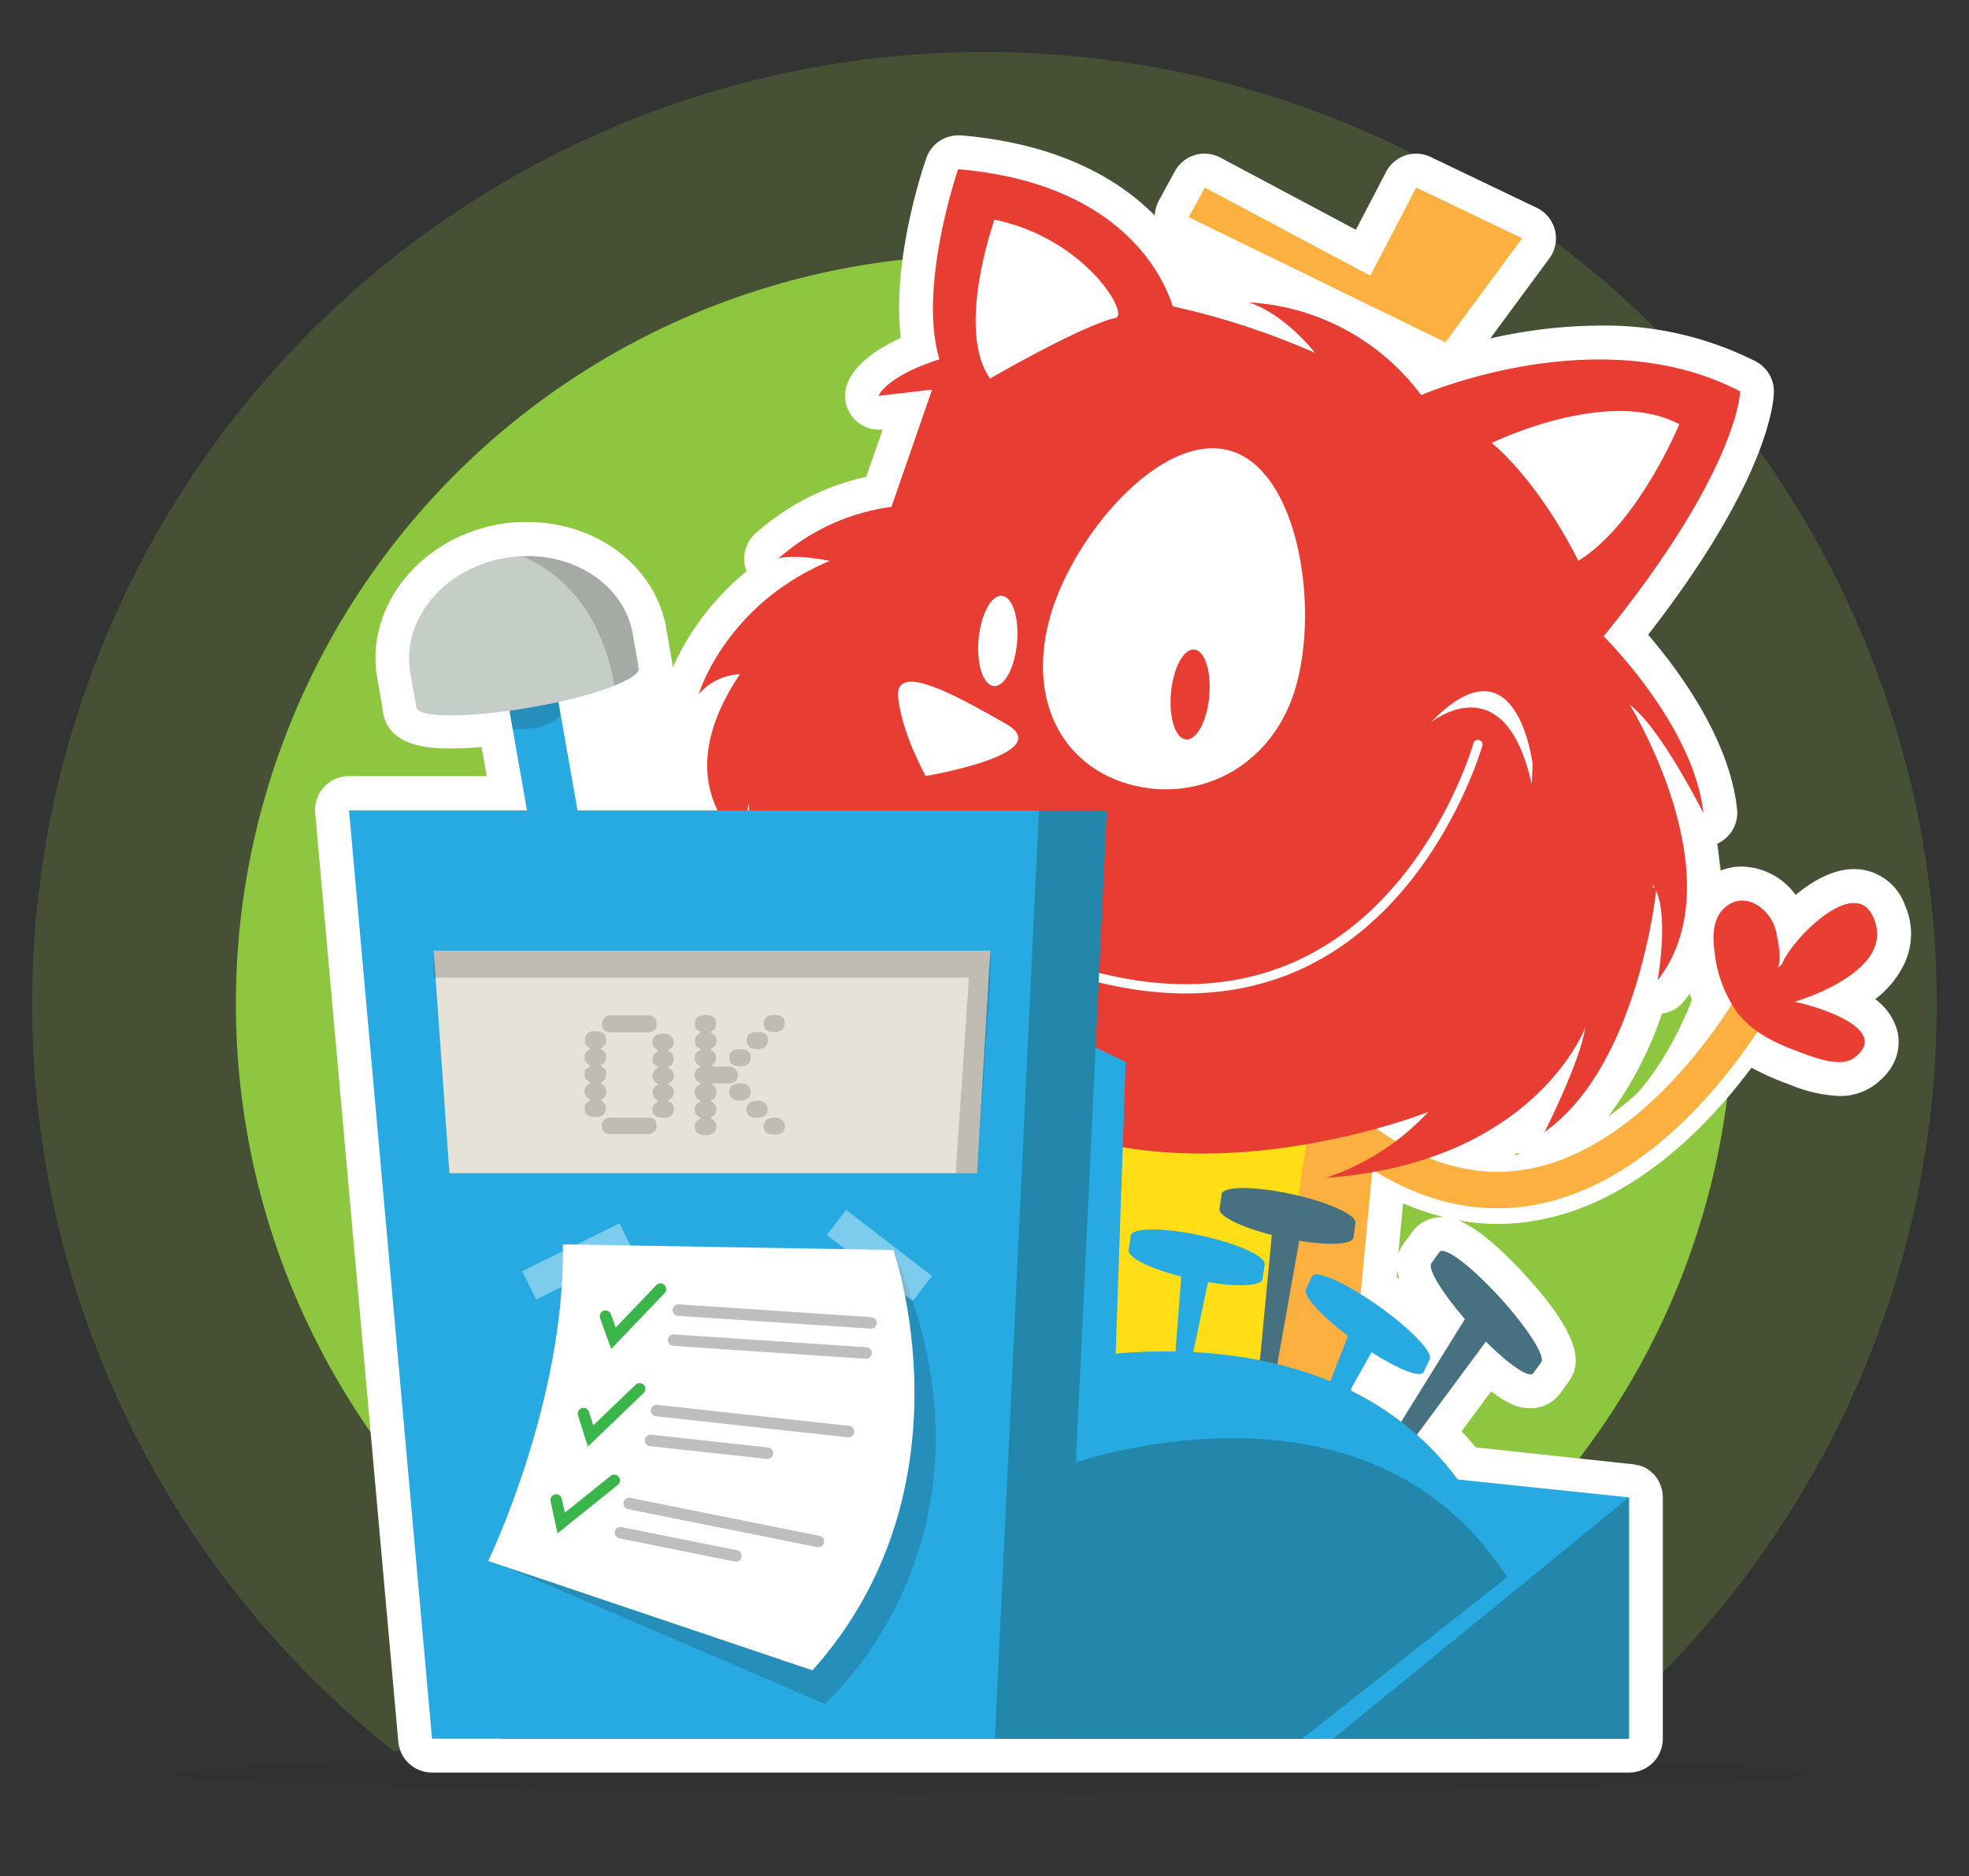 <svg xmlns="http://www.w3.org/2000/svg" viewBox="0 0 290.87 277.17"><rect x="0" y="0" width="290.87" height="277.17" fill="#333333" stroke="none"/><defs><style>.cls-1{isolation:isolate;}.cls-15,.cls-17,.cls-2{fill:#231f20;}.cls-2{opacity:0.1;}.cls-15,.cls-16,.cls-2{mix-blend-mode:multiply;}.cls-3,.cls-4{fill:#8dc63f;}.cls-15,.cls-16,.cls-3{opacity:0.2;}.cls-18,.cls-5{fill:#fff;}.cls-19,.cls-20,.cls-6{fill:none;stroke-miterlimit:10;}.cls-6{stroke:#fbb040;stroke-width:5.38px;}.cls-7{fill:#e93e32;}.cls-8{fill:#fbb040;}.cls-9{fill:#ffde17;}.cls-10{fill:#e83d32;}.cls-11{fill:#477180;}.cls-12{fill:#27aae1;}.cls-13{fill:#2287aa;}.cls-14{fill:#e7e2d8;}.cls-18{opacity:0.4;}.cls-19{stroke:#39b54a;}.cls-19,.cls-20{stroke-linecap:round;stroke-width:1.7px;}.cls-20{stroke:#bcbec0;}.cls-21{fill:#c5cdc7;}</style></defs><title>Artboard 1 copy 4</title><g class="cls-1"><g id="Layer_1" data-name="Layer 1"><ellipse class="cls-2" cx="146.83" cy="262.08" rx="120.54" ry="2.88"/><path class="cls-3" d="M58.23,258.75a30.46,30.46,0,0,1,6-.62H233.4a140.68,140.68,0,1,0-175.17.62Z"/><path class="cls-4" d="M113.2,254.07h64.47a110.59,110.59,0,1,0-64.47,0Z"/><path class="cls-5" d="M251.1,144.61a4.47,4.47,0,0,0,3.25-1.71,23.74,23.74,0,0,0,1.38-2,21.83,21.83,0,0,0,2.26,5.18c-3.62,5.07-9.61,12.2-17.19,16.59C245.68,157.61,248.94,150.87,251.1,144.61Zm-20.78,20.31a3.76,3.76,0,0,0,1.26,1.31c-.71.13-1.42.25-2.15.32s-1.28.1-1.92.11C228.49,166.09,229.43,165.51,230.32,164.92ZM179.59,31.45l9.14,4.46a4.49,4.49,0,0,0-2.17,1.92q-2-.58-4-1.06a29.85,29.85,0,0,0-3.14-5.45Z"/><path class="cls-5" d="M281.33,142.36a10.43,10.43,0,0,0,.08-8.64,8,8,0,0,0-7.53-5.33c-3,0-6,1.65-8.62,3.81a10.11,10.11,0,0,0-7.92-4.19,8.52,8.52,0,0,0-3.23.63c-.08-1.34-.23-2.68-.43-4a5,5,0,0,0,2.93-5.1c-1.12-10.46-8.76-20.67-13.14-25.77,17.9-23,18.57-34.59,18.58-35.89a5,5,0,0,0-2.68-4.49,49.35,49.35,0,0,0-23.12-5.29A73.86,73.86,0,0,0,220.15,50l8.73-11.83A5,5,0,0,0,227,30.69l-15.65-7.5a5,5,0,0,0-6.59,2.2l-4.46,8.55-20-10.65a5,5,0,0,0-6.74,2l-2.38,4.37a5,5,0,0,0-.59,2.18C165.31,26.49,156.48,21.24,142,20l-.44,0a5,5,0,0,0-4.72,3.36c-.59,1.7-5.12,15.23-3.77,26.56-5.6,2.55-7.38,5.29-7.94,6.87a5,5,0,0,0,5.27,6.65l-2.45,7A36.14,36.14,0,0,0,111.39,79a5,5,0,0,0-1.1,5.39A39,39,0,0,0,99.37,98.64a6.08,6.08,0,0,0-.08-.84l-.88-5v-.06c-1.59-9-10.19-15.62-20.45-15.62-.25,0-.5,0-.75,0h-.3a24.53,24.53,0,0,0-3.18.33c-11.77,2.07-19.85,12.28-18,22.75l.79,4.51a4.74,4.74,0,0,0,.06.56c.93,5.3,7.53,5.3,10,5.3h0c1.38,0,2.92-.07,4.56-.21l.76,4.3H51.56a5,5,0,0,0-5,5.44L58.84,257.31a5,5,0,0,0,5,4.55H240.64a5,5,0,0,0,5-5V221.21a5,5,0,0,0-.08-.84c0-.09,0-.17-.06-.26a5,5,0,0,0-.16-.56c0-.09-.06-.17-.09-.26a5,5,0,0,0-.3-.61l-.06-.12a5,5,0,0,0-.49-.65l-.15-.16a5,5,0,0,0-.44-.41l-.22-.17a5,5,0,0,0-.49-.31l-.23-.13-.08,0a5,5,0,0,0-.64-.25l-.15,0a5,5,0,0,0-.82-.17h0L218,213.82c-.68-.83-1.37-1.62-2.08-2.38l4.35-5.88c3.29,2.48,4.9,2.48,5.79,2.48a5.42,5.42,0,0,0,4.43-2.22l1.2-1.64c1.79-2.46,2.41-6.29-6.66-16.12-4.7-5.09-7.7-7-9.59-7.78a32.93,32.93,0,0,0,5.75.53q1.63,0,3.27-.16c15.77-1.56,27.76-14.17,34.28-22.92a38,38,0,0,0,5.36,2.39l.31.12a21.21,21.21,0,0,0,7.25,1.67,8.57,8.57,0,0,0,5.33-1.68c4-3,3.63-6.57,3.29-7.94a8.67,8.67,0,0,0-3.26-4.68A14.57,14.57,0,0,0,281.33,142.36Zm-75,46.31,0,0,.1-1a7.74,7.74,0,0,0,.27,1.28ZM213,179.8A5.42,5.42,0,0,0,208.6,182l-1.2,1.64a5.78,5.78,0,0,0-.83,1.58l.7-7.45a36.8,36.8,0,0,0,5.94,2Zm10.61-9.14.59-.37c.07.09.17.17.25.26Zm14-5.76a54,54,0,0,0,7.9-15.16,5,5,0,0,0,3.29-1.86c.29-.37.55-.74.81-1.11a22,22,0,0,0,1.8,4,73.72,73.72,0,0,1-5.16,6.4A54.48,54.48,0,0,1,237.64,164.9Z"/><path class="cls-6" d="M259.83,146.91s-31.06,57.73-70.56,10"/><path class="cls-7" d="M257.43,150.49c2.27,2.45,5.28,3.77,8.4,4.93,2,.75,6.07,2.39,8.12.83,5.63-4.3-6-7.72-8.85-8.25,4.24-1.32,14.62-5.55,11.69-12.35-2.65-6.68-12.27,3.34-13.52,6.72-.13.27-.52.42-.65.69.64-1.38,0-4.43-.35-5.83-.89-3.1-4.71-5.83-7.63-3-1.64,1.57-1.66,4.18-1.37,6.27a18.87,18.87,0,0,0,3.6,9.4C257.05,150.07,257.24,150.28,257.43,150.49Z"/><polygon class="cls-8" points="159.55 219.15 163.83 145.36 204.44 154.5 198.25 220.59 159.55 219.15"/><polygon class="cls-9" points="194.04 162.18 185.31 218.7 153.47 212.79 161.75 156.87 194.04 162.18"/><polygon class="cls-5" points="185.57 158.62 222.75 145.34 233.66 101.24 236.9 87.19 253.04 61.54 245.39 54.51 220.62 57.76 193 68.24 161.35 39.79 145.32 25.4 143.92 62.14 125.54 89.41 128.52 118.74 152.72 150.65 185.57 158.62"/><path class="cls-10" d="M109.31,99.6c-11.41,16.94.94,25.27.94,25.27-.43-1,.32-6.14.32-6.14C112.1,133.55,122.79,146,122.79,146c-.54-1.81-.65-10.71-.65-10.71,1.09,10.05,11.18,19.1,11.18,19.1-1.14-1.5-1.72-10.33-1.72-10.33a37.88,37.88,0,0,0,11.16,15.43,20,20,0,0,0,3.84,2.5l1.55.74h0l-.1.05a35.93,35.93,0,0,1,7.59,3.31c-9.12-5.3-5.75-2.47.15-1.39,4.33.79,7.11,2,11.07,1.51,8.24-1.11,16.41-2,24.71-2.6,9.07-.71,14.57-2.6,22.9-4.65l5.18-.47c3.18-2,6.38-3.91,9.77-5.66.55-.28,1.12-.51,1.68-.75a92,92,0,0,0,4.85-9.7c.59,2.16-.28,5.47-1.43,8.49a26.11,26.11,0,0,1,4.35-.75l.1-.14a9.75,9.75,0,0,1,1.47-1.43l-.55.23c3.87-8.08,4.28-18.06,4.28-18.06,2.59,3.63.7,14.1.7,14.1,11.75-15.06-4.11-40.7-4.11-40.7,4.57,3.41,10.87,16,10.87,16C250.26,107.2,236.9,94,236.9,94c20-24.65,20.16-36.18,20.16-36.18-20.87-10.92-47.12.55-47.12.55a34.13,34.13,0,0,0-25.43-13.7c5.48,1.86,9.74,7.46,9.74,7.46a111,111,0,0,0-21-6.87C171.91,41,165.71,27.06,141.54,25c0,0-6,17.39-2.76,28.08-8,2.58-9,5.4-9,5.4l7.91-.92-6,17.32a31.37,31.37,0,0,0-16.77,7.7c1.89-.87,7.69.27,7.69.27-15.45,6.43-19.38,19.68-19.38,19.68A8.56,8.56,0,0,1,109.31,99.6ZM220.38,65.43s17.17-8.41,27.69-2.75c0,0-6.1,14.77-14.92,20.17C233.15,82.86,228,72,220.38,65.43ZM155.13,91.12c3.41-12.13,16.48-27.38,26.52-24.56s13.23,22.65,9.81,34.78-14.61,17.34-24.64,14.52S151.72,103.25,155.13,91.12Zm-8.22-58.67c13.38,2.77,20,14,17.88,14.52-5,1.11-18.53,8.95-18.53,8.95C141.11,48.69,146.91,32.45,146.91,32.45Z"/><path class="cls-10" d="M244.7,131.17s-2.55,26.15-16.52,36.05c0,0,5.27-10.42,6-15.41,0,0-7.46,20-38.32,22.19A36.39,36.39,0,0,0,211,164.26S170.1,180.61,143.38,160L200.27,151s27.46-21.57,28.07-21.58S244.7,131.17,244.7,131.17Z"/><path class="cls-5" d="M188.7,144.57c-12.27,4.22-26.68,2.35-42.88-5.59a.69.69,0,0,1,.6-1.23c17.31,8.48,32.47,9.91,45,4.25,19.57-8.81,26.19-32,26.26-32.27a.69.69,0,0,1,1.32.37c-.07.24-6.87,24.09-27,33.16Q190.39,144,188.7,144.57Z"/><path class="cls-5" d="M226.4,112.85s-2.31-19.37-15.07-6.09c0,0,10.93-9,14.94,9.08"/><path class="cls-5" d="M148.6,106.93c7.77,4.43-11.86,7.71-11.86,7.71s-3.54-6.33-4.06-11.61S140.83,102.5,148.6,106.93Z"/><ellipse class="cls-10" cx="175.8" cy="102.6" rx="6.67" ry="2.84" transform="translate(57.64 268.34) rotate(-84.78)"/><ellipse class="cls-5" cx="147.15" cy="95.39" rx="6.67" ry="2.84" transform="matrix(0.09, -1, 1, 0.09, 38.77, 233.25)"/><path class="cls-11" d="M190.66,176.37c-5.46-1.17-10-1.15-10.2.05l-.31,2.17c-.15,1.06,3.18,2.69,7.73,3.86l-2.12,22.29,2.27.49,3.9-21.93c4.43.72,7.84.56,8-.47l.31-2.17C200.4,179.46,196.12,177.54,190.66,176.37Z"/><path class="cls-11" d="M221.35,191.44c-4.14-4.49-8-7.39-8.7-6.48l-1.2,1.65c-.59.81,1.56,4.34,4.95,8.26l-12.74,20.53,1.72,1.87,14.12-19.07c3.44,3.42,6.39,5.45,7,4.67l1.2-1.65C228.31,200.31,225.49,195.93,221.35,191.44Z"/><polygon class="cls-12" points="164.79 200.7 166.29 156.87 150.7 149.42 150.7 207.13 164.79 200.7"/><polygon class="cls-12" points="240.64 256.86 240.64 221.21 143.65 211.07 147.32 256.86 240.64 256.86"/><polygon class="cls-12" points="219.2 256.86 147.91 214.59 120.35 256.86 219.2 256.86"/><polygon class="cls-13" points="240.64 256.86 240.64 221.21 196.93 256.86 240.64 256.86"/><path class="cls-12" d="M194.93,256.86l27.74-23.77c-14.34-44-65.94-31.94-65.94-31.94l-.85,55.72Z"/><path class="cls-13" d="M192.36,256.86,222.64,233c-21-32.72-65-16.55-65-16.55l-1.3,40.42Z"/><polygon class="cls-13" points="157 256.86 163.51 119.72 61.6 119.72 73.86 256.86 157 256.86"/><polygon class="cls-12" points="146.97 256.86 153.47 119.72 51.56 119.72 63.82 256.86 146.97 256.86"/><polygon class="cls-14" points="144.34 173.31 66.39 173.31 64.06 140.43 146.29 140.43 144.34 173.31"/><polygon class="cls-15" points="143.13 140.43 64.06 140.43 64.06 144.42 143.13 144.42 141.18 173.31 144.34 173.31 146.29 144.42 146.29 140.43 143.13 140.43"/><path class="cls-12" d="M177.24,182.49c-5.46-1.17-10-1.15-10.2.05l-.31,2.17c-.15,1.06,3.2,2.7,7.77,3.87l-1,13.05,2.27.49,2.69-12.71c4.46.74,7.91.58,8.06-.46l.31-2.17C187,185.58,182.69,183.66,177.24,182.49Z"/><path class="cls-12" d="M203.41,192.77c-4.8-3.37-9.1-5.25-9.6-4.2l-.9,1.91c-.44.94,2.25,3.87,6.22,6.87l-4.62,11.84,2,1.4,6.1-10.82c4,2.55,7.27,3.84,7.7,2.93l.9-1.91C211.7,199.73,208.21,196.14,203.41,192.77Z"/><g class="cls-16"><path class="cls-17" d="M89.49,163.78a1.13,1.13,0,0,1-.39.89,1.46,1.46,0,0,1-1,.34h-.24q-1.49,0-1.49-1.23a1.09,1.09,0,0,1,.46-1l.3-.18s.05-.06.05-.08,0-.1-.08-.1l-.25-.17a1.09,1.09,0,0,1-.48-1,1.13,1.13,0,0,1,.45-1l.31-.17a.12.12,0,0,0,.05-.1s0-.07-.05-.08l-.41-.31a1,1,0,0,1-.35-.85,1,1,0,0,1,.48-1q.33-.19.33-.26a.1.1,0,0,0-.05-.1l-.31-.22a1.09,1.09,0,0,1-.45-1,1.06,1.06,0,0,1,.54-1q.27-.15.27-.24a.13.13,0,0,0,0-.08l-.36-.23a1,1,0,0,1-.42-.92,1.27,1.27,0,0,1,.4-1,1.22,1.22,0,0,1,1-.35l.32,0q1.42.12,1.42,1.23a1.07,1.07,0,0,1-.36,1l-.37.23s-.05.06-.05.08a.19.19,0,0,0,.05.1l.31.22a1,1,0,0,1,.42.94,1.06,1.06,0,0,1-.42,1l-.31.22s-.05.06-.05.08.11.15.33.28a1,1,0,0,1,.45,1,1.06,1.06,0,0,1-.45,1l-.28.18a.15.15,0,0,0-.05.1.19.19,0,0,0,.05.1l.26.17a1.07,1.07,0,0,1,.48,1,1.12,1.12,0,0,1-.66,1.1c-.09.05-.13.09-.13.13s.06.11.18.18A1.16,1.16,0,0,1,89.49,163.78Zm7.52,2.5a1.18,1.18,0,0,1-.38.91,1.4,1.4,0,0,1-1,.35H90.09a1.15,1.15,0,0,1-.84-.37,1.19,1.19,0,0,1-.37-.86,1.13,1.13,0,0,1,.37-.86,1.34,1.34,0,0,1,1-.35h5.47Q97,165.1,97,166.28Zm0-15q0,1.23-1.45,1.23H91a4.14,4.14,0,0,1-1.48-.15,1.12,1.12,0,0,1-.6-1.08,1.24,1.24,0,0,1,.34-.86A1,1,0,0,1,90,150h5.69a1.31,1.31,0,0,1,.94.35A1.16,1.16,0,0,1,97,151.23Zm2.52,7.55a1.06,1.06,0,0,1-.46,1l-.35.21s0,0,0,.08a.28.28,0,0,0,.05.12l.31.18a1,1,0,0,1,.47.92,1.06,1.06,0,0,1-.5,1q-.34.19-.34.27t.31.26a1,1,0,0,1,.52,1q0,1.26-1.49,1.26-1.65,0-1.65-1.23a1.08,1.08,0,0,1,.53-1q.26-.14.26-.23a.19.19,0,0,0-.05-.1l-.31-.22a1.25,1.25,0,0,1,.15-2l.05,0q.18-.09.18-.14t-.33-.28a1.07,1.07,0,0,1-.48-1,1.09,1.09,0,0,1,.53-1q.28-.17.28-.23c0-.05,0-.08-.05-.08l-.26-.19a1,1,0,0,1-.5-1,1,1,0,0,1,.48-.94l.28-.19a.15.15,0,0,0,.05-.1q0-.08-.36-.28a1,1,0,0,1-.45-.92q0-1.28,1.48-1.28a2.19,2.19,0,0,1,1,.15,1.22,1.22,0,0,1,.64,1.08,1.07,1.07,0,0,1-.53,1q-.3.19-.3.23a.15.15,0,0,0,.05.1l.35.22a1.08,1.08,0,0,1,.43.94,1.06,1.06,0,0,1-.59,1.05q-.25.13-.25.19t.13.15A1.15,1.15,0,0,1,99.55,158.78Z"/><path class="cls-17" d="M109,158.78q0,1.28-1.43,1.28h-2.26c-.05,0-.08,0-.08.09s.06.13.18.23a1.15,1.15,0,0,1,.41,1,1,1,0,0,1-.49,1l-.28.17a.17.17,0,0,0,0,.08.12.12,0,0,0,0,.1l.33.24a1.06,1.06,0,0,1,.44.94,1.32,1.32,0,0,1-.7,1.13.16.16,0,0,0-.11.12q0,.08.29.26a1.09,1.09,0,0,1,.52,1,1.19,1.19,0,0,1-.68,1.13,2.46,2.46,0,0,1-1,.13q-1.5,0-1.5-1.26a1.18,1.18,0,0,1,.72-1.1c.07-.05.1-.09.1-.13s-.06-.12-.19-.19a1.13,1.13,0,0,1-.63-1.08,1.09,1.09,0,0,1,.58-1.05q.24-.12.24-.21a.2.2,0,0,0-.05-.1l-.35-.22a1.11,1.11,0,0,1-.42-1,1.2,1.2,0,0,1,.72-1.13l.13-.12a.12.12,0,0,0-.08-.1l-.22-.13a1.07,1.07,0,0,1-.55-1.05,1.1,1.1,0,0,1,.65-1.1c.11,0,.17-.09.17-.15s-.09-.12-.27-.22a1.09,1.09,0,0,1-.55-1.05,1.07,1.07,0,0,1,.55-1.05q.27-.13.27-.21a.2.2,0,0,0,0-.08l-.32-.18a1.07,1.07,0,0,1-.48-1,1.08,1.08,0,0,1,.48-1l.3-.18a.09.09,0,0,0,.05-.09.15.15,0,0,0-.05-.1l-.32-.18a1,1,0,0,1-.45-1q0-1.28,1.57-1.28t1.57,1.25a1.19,1.19,0,0,1-.62,1.1q-.2.12-.21.15c0,.07,0,.11.06.12l.3.2a1.1,1.1,0,0,1,.47,1,1.08,1.08,0,0,1-.64,1.1c-.11,0-.16.09-.16.13a.11.11,0,0,0,0,.1l.31.19a1.19,1.19,0,0,1,.46,1,1,1,0,0,1-.3.82q-.3.26-.3.32c0,.09,0,.13.1.13h2.41a1.22,1.22,0,0,1,.87.36A1.17,1.17,0,0,1,109,158.78Zm1.89-2.58q0,1.32-1.58,1.32t-1.58-1.27q0-1.26,1.58-1.26T110.89,156.2Zm0,5.08q0,1.31-1.55,1.31t-1.61-1.26q0-1.3,1.55-1.3T110.89,161.28Zm2.53-7.58q0,1.28-1.5,1.28a2.3,2.3,0,0,1-1-.18,1.15,1.15,0,0,1-.63-1.08q0-1.27,1.61-1.27T113.42,153.71Zm0,10.12a1.34,1.34,0,0,1-.42,1,2,2,0,0,1-1.36.3,1.36,1.36,0,0,1-1-.35,1.17,1.17,0,0,1-.38-.89q0-1.26,1.66-1.26a1.62,1.62,0,0,1,1.07.34A1.1,1.1,0,0,1,113.42,163.83Zm2.52-12.65a1.27,1.27,0,0,1-.44,1,2,2,0,0,1-1.27.28q-1.41,0-1.41-1.21a1.17,1.17,0,0,1,.68-1.16,2.31,2.31,0,0,1,.9-.13Q115.94,149.95,115.94,151.18Zm0,15.18a1.15,1.15,0,0,1-.6,1.1,2.13,2.13,0,0,1-.94.15,2.59,2.59,0,0,1-.82-.1,1.11,1.11,0,0,1-.76-1.13,1.19,1.19,0,0,1,.34-.85,1.18,1.18,0,0,1,.82-.39Q115.94,165,115.94,166.36Z"/></g><path class="cls-15" d="M74.72,231.48l47.1,20.22s28.74-24.77,10.15-67Z"/><path class="cls-5" d="M83.15,183.83l48.82.83s12.3,35-11.95,62.1L72.12,230.6S83.53,207,83.15,183.83Z"/><rect class="cls-18" x="77.36" y="184.01" width="16.01" height="4.66" transform="translate(-73.46 56.79) rotate(-26.18)"/><rect class="cls-18" x="127.58" y="177.46" width="4.66" height="16.01" transform="translate(-96.3 175.43) rotate(-52.45)"/><polyline class="cls-19" points="89.45 194.44 90.62 197.7 97.56 190.45"/><line class="cls-20" x1="100.21" y1="193.54" x2="128.66" y2="195.43"/><line class="cls-20" x1="99.5" y1="197.98" x2="127.94" y2="199.88"/><polyline class="cls-19" points="86.2 208.83 87.24 212.14 94.48 205.18"/><line class="cls-20" x1="97" y1="208.38" x2="125.34" y2="211.49"/><line class="cls-20" x1="96.1" y1="212.79" x2="113.37" y2="214.68"/><polyline class="cls-19" points="82.16 221.6 82.9 224.99 90.73 218.7"/><line class="cls-20" x1="92.95" y1="222.11" x2="120.9" y2="227.73"/><line class="cls-20" x1="91.66" y1="226.43" x2="108.7" y2="229.85"/><polygon class="cls-8" points="213.52 50.57 224.86 35.2 209.21 27.71 202.42 40.73 177.99 27.71 175.61 32.08 213.52 50.57"/><rect class="cls-12" x="76.5" y="94.51" width="7.35" height="34.51" transform="translate(-18.15 15.58) rotate(-9.98)"/><path class="cls-15" d="M75.73,107.69s5,.49,7.1-2.09l-.33-1.89L75.29,105Z"/><path class="cls-21" d="M93.47,93.62c-1.37-7.77-9.83-12.78-18.9-11.19s-15.32,9.19-13.95,17l.87,4.93h0a.56.56,0,0,0,0,.14c.28,1.58,7.86,1.56,16.94,0s16.22-4.17,15.94-5.75a.63.63,0,0,0-.2-.33l.14,0Z"/><path class="cls-15" d="M94.36,98.68a.63.63,0,0,0-.2-.33l.14,0-.83-4.71c-1.24-7-8.27-11.78-16.31-11.45,3.73,1.54,11.39,6.21,13.59,19.05C93.11,100.29,94.49,99.38,94.36,98.68Z"/></g></g></svg>